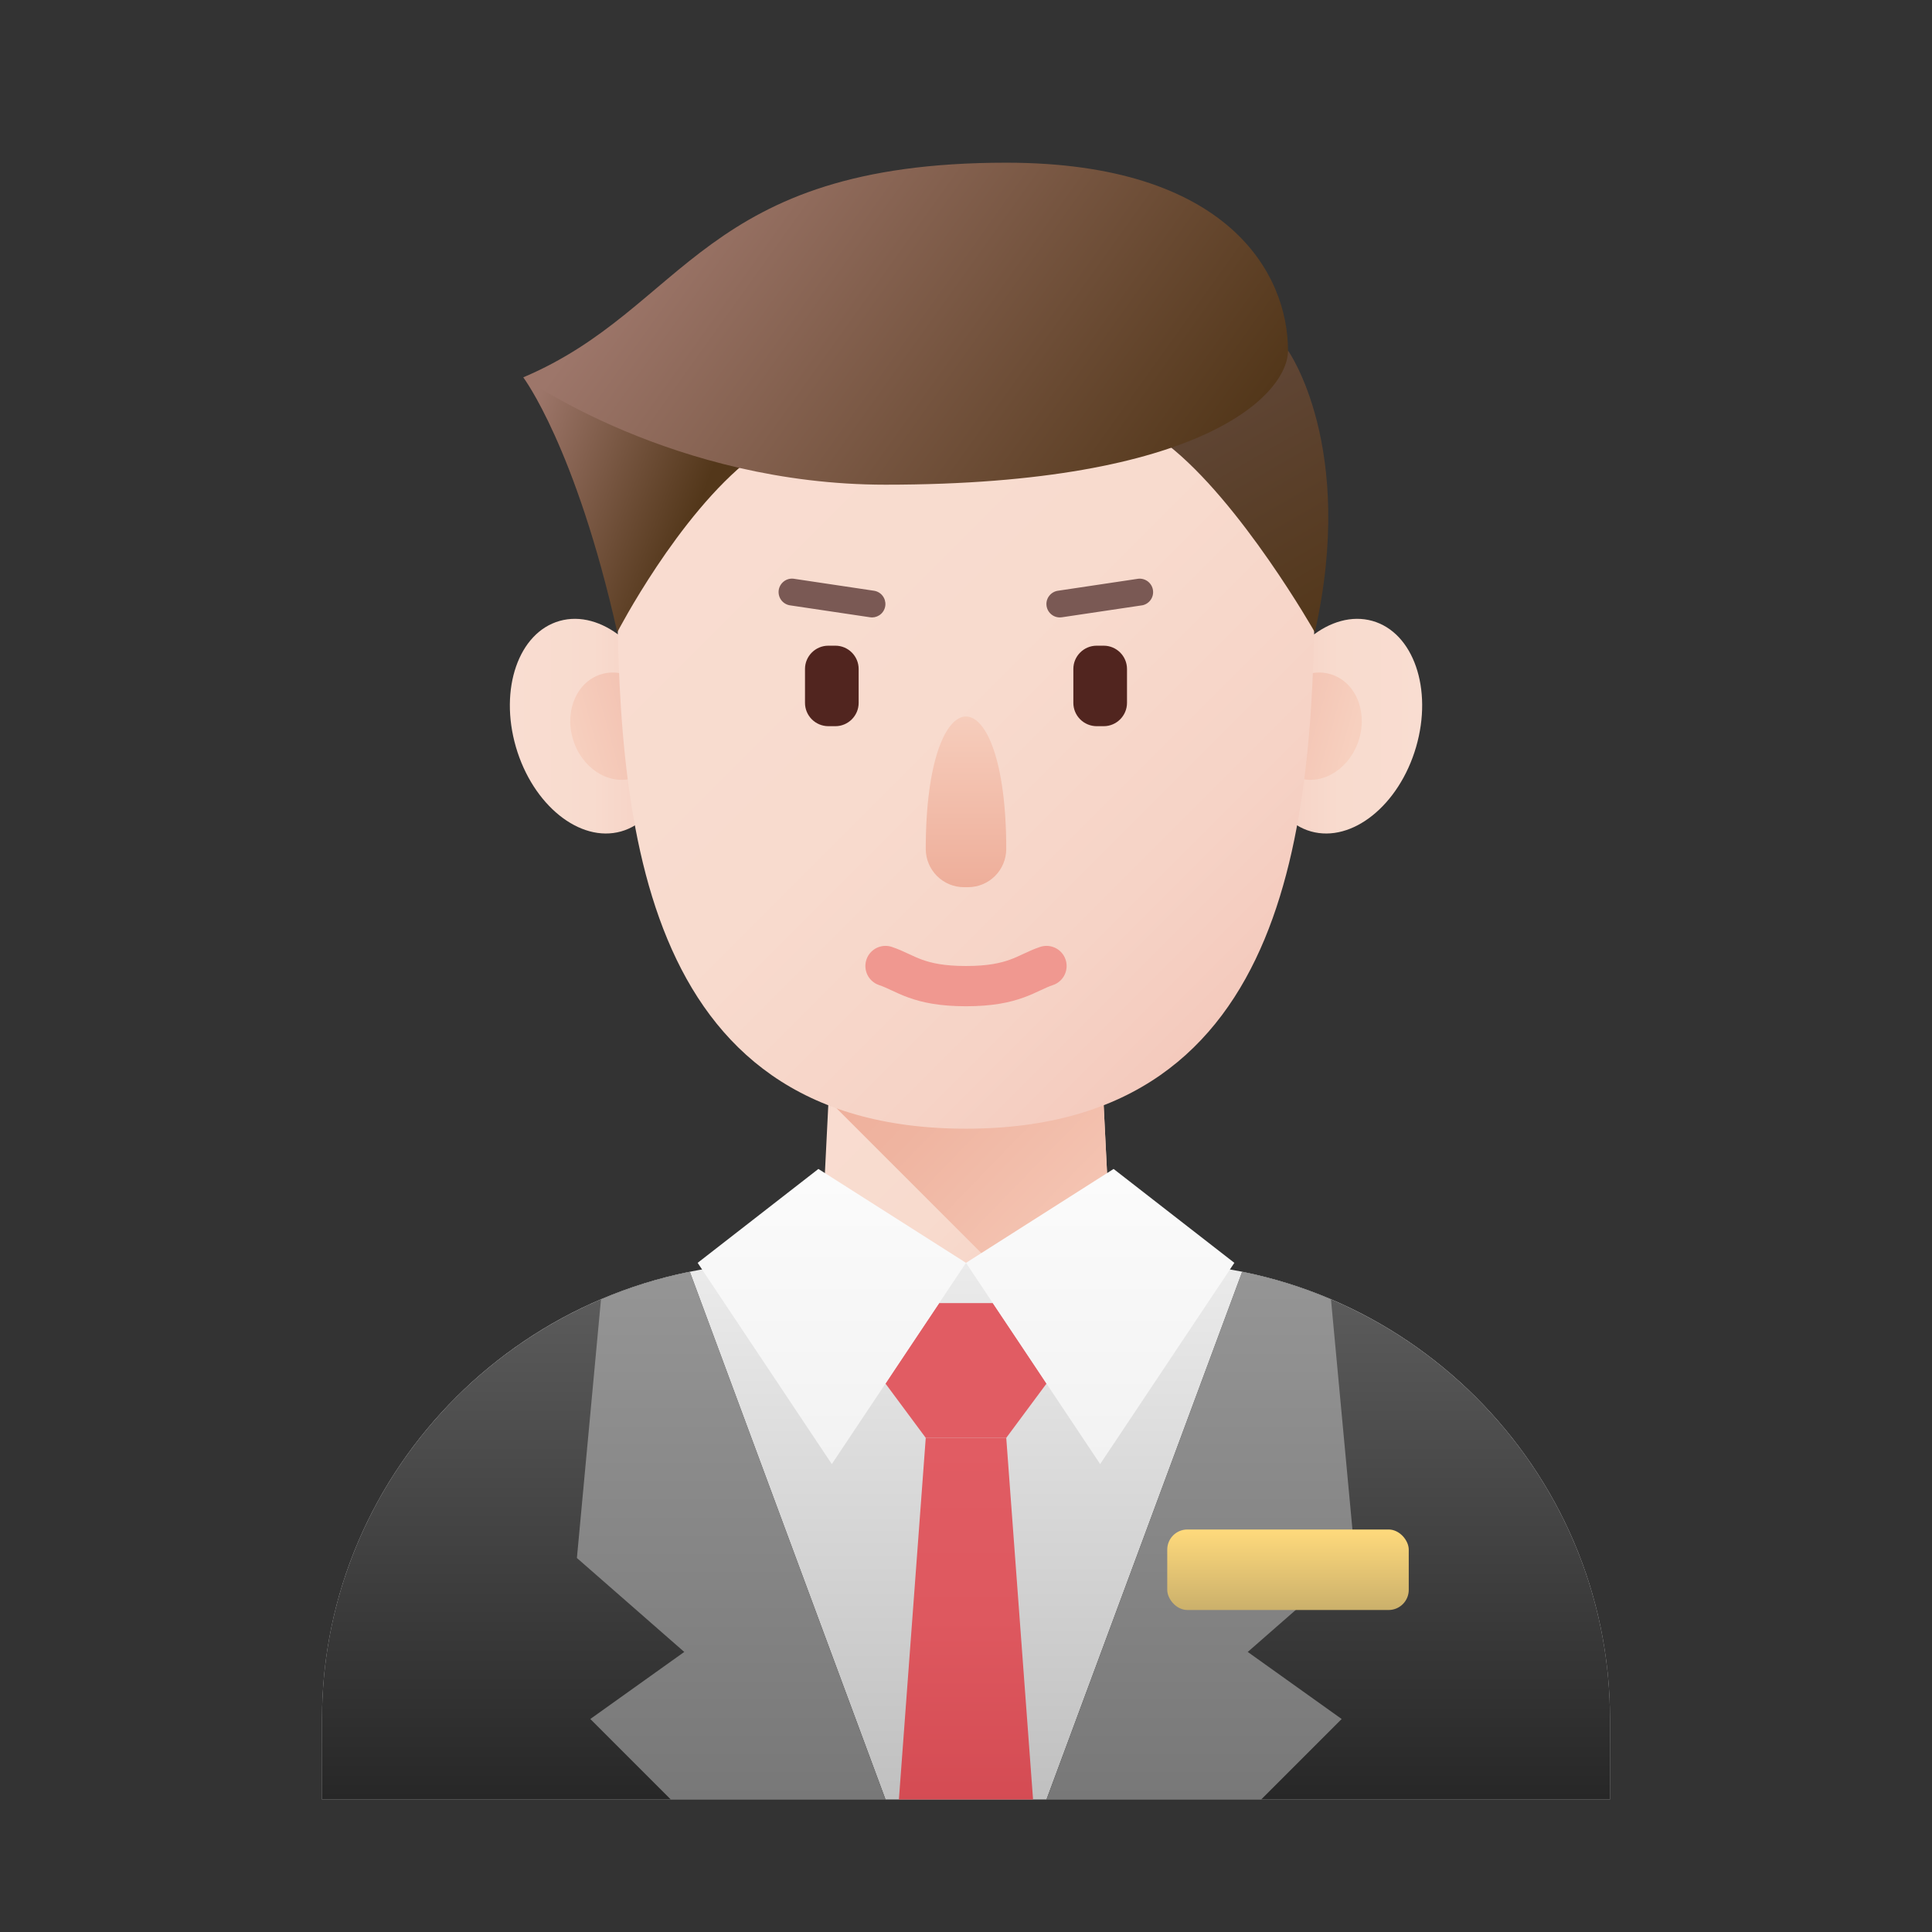 <svg width="48" height="48" viewBox="0 0 48 48" fill="none" xmlns="http://www.w3.org/2000/svg">
<rect x="0" y="0" width="48" height="48" fill="#333333" stroke="none"/>
<path d="M16.516 17.523C16.937 18.967 16.45 20.37 15.429 20.657C14.408 20.943 13.239 20.005 12.818 18.56C12.398 17.116 12.885 15.713 13.906 15.426C14.927 15.14 16.096 16.078 16.516 17.523Z" fill="url(#paint0_linear_3823_2413)"/>
<path d="M31.484 17.523C31.064 18.967 31.551 20.37 32.572 20.657C33.593 20.943 34.761 20.005 35.182 18.56C35.603 17.116 35.116 15.713 34.095 15.426C33.073 15.14 31.905 16.078 31.484 17.523Z" fill="url(#paint1_linear_3823_2413)"/>
<path d="M16.44 17.743C16.643 18.461 16.313 19.176 15.701 19.341C15.09 19.506 14.43 19.058 14.227 18.34C14.024 17.623 14.354 16.908 14.966 16.743C15.577 16.578 16.237 17.026 16.44 17.743Z" fill="url(#paint2_linear_3823_2413)"/>
<path d="M31.56 17.743C31.357 18.461 31.688 19.176 32.299 19.341C32.91 19.506 33.571 19.058 33.773 18.34C33.977 17.623 33.646 16.908 33.034 16.743C32.423 16.578 31.763 17.026 31.56 17.743Z" fill="url(#paint3_linear_3823_2413)"/>
<path d="M27.666 32.375H20.333L20.666 25.708H27.333L27.666 32.375Z" fill="url(#paint4_linear_3823_2413)"/>
<path d="M27.333 25.708H20.666L20.585 27.336L25.624 32.375H27.666L27.333 25.708Z" fill="url(#paint5_linear_3823_2413)"/>
<path d="M24 28.042C15.773 28.042 15.333 20.151 15.333 14.042C15.333 9.275 19.233 5.375 24 5.375C28.766 5.375 32.666 9.275 32.666 14.042C32.666 20.151 32.227 28.042 24 28.042Z" fill="url(#paint6_linear_3823_2413)"/>
<path d="M28.63 31.375H19.37C13.117 31.375 8 36.475 8 42.708V44.708H40V42.708C40 36.475 34.883 31.375 28.63 31.375Z" fill="url(#paint7_linear_3823_2413)"/>
<path d="M20.754 18.042H20.579C20.425 18.041 20.278 17.98 20.17 17.872C20.061 17.763 20 17.616 20 17.463V16.62C20 16.302 20.26 16.042 20.579 16.042H20.755C21.073 16.042 21.333 16.302 21.333 16.621V17.463C21.333 17.781 21.073 18.042 20.754 18.042ZM27.421 18.042H27.245C27.092 18.041 26.945 17.98 26.837 17.872C26.728 17.763 26.667 17.616 26.667 17.463V16.62C26.667 16.302 26.927 16.042 27.246 16.042H27.421C27.74 16.042 28 16.302 28 16.621V17.463C28 17.781 27.74 18.042 27.421 18.042Z" fill="#51251F"/>
<path d="M24.053 22.042H23.947C23.696 22.041 23.456 21.941 23.278 21.763C23.101 21.586 23.001 21.345 23 21.094C23 16.701 25 16.707 25 21.094C24.999 21.345 24.899 21.586 24.722 21.763C24.544 21.941 24.304 22.041 24.053 22.042Z" fill="url(#paint8_linear_3823_2413)"/>
<path d="M21.667 15.34C21.65 15.34 21.634 15.339 21.617 15.336L19.617 15.038C19.532 15.022 19.456 14.974 19.406 14.904C19.356 14.834 19.335 14.746 19.347 14.661C19.36 14.575 19.406 14.498 19.474 14.445C19.543 14.392 19.63 14.368 19.715 14.378L21.715 14.677C21.798 14.69 21.873 14.733 21.925 14.799C21.977 14.864 22.003 14.947 21.997 15.031C21.991 15.114 21.953 15.193 21.892 15.25C21.831 15.307 21.751 15.339 21.667 15.34ZM26.333 15.34C26.248 15.34 26.167 15.309 26.105 15.251C26.043 15.194 26.005 15.115 25.999 15.031C25.992 14.947 26.019 14.863 26.072 14.798C26.125 14.732 26.201 14.689 26.284 14.677L28.284 14.378C28.369 14.37 28.454 14.396 28.521 14.448C28.588 14.501 28.633 14.577 28.645 14.662C28.658 14.746 28.638 14.832 28.589 14.902C28.54 14.972 28.466 15.021 28.383 15.038L26.383 15.336C26.366 15.339 26.349 15.34 26.333 15.34Z" fill="#7A5954"/>
<path d="M22 24C22.5 24.167 22.8 24.5 24 24.5C25.2 24.5 25.5 24.167 26 24" stroke="#F09890" stroke-linecap="round"/>
<path d="M25 35.723H23L22.333 44.708H25.666L25 35.723Z" fill="url(#paint9_linear_3823_2413)"/>
<path d="M24.667 32.375H23.333C23.333 32.375 21.996 34.367 22 34.375L23 35.723H25L26 34.375C25.993 34.35 24.667 32.375 24.667 32.375Z" fill="url(#paint10_linear_3823_2413)"/>
<path d="M20.333 29.042L24 31.375L20.666 36.375L17.333 31.375L20.333 29.042Z" fill="url(#paint11_linear_3823_2413)"/>
<path d="M27.667 29.042L24 31.375L27.333 36.375L30.667 31.375L27.667 29.042Z" fill="url(#paint12_linear_3823_2413)"/>
<path d="M8 42.708V44.708H22L17.139 31.597C11.944 32.638 8 37.236 8 42.708Z" fill="url(#paint13_linear_3823_2413)"/>
<path d="M17.139 31.597C16.381 31.75 15.642 31.979 14.931 32.283L14.333 38.708L17 41.042L14.666 42.708L16.666 44.708H22L17.139 31.597Z" fill="url(#paint14_linear_3823_2413)"/>
<path d="M40 42.708V44.708H26L30.861 31.597C36.056 32.638 40 37.236 40 42.708Z" fill="url(#paint15_linear_3823_2413)"/>
<path d="M30.861 31.597C31.618 31.75 32.358 31.979 33.068 32.283L33.667 38.708L31 41.042L33.333 42.708L31.333 44.708H26L30.861 31.597Z" fill="url(#paint16_linear_3823_2413)"/>
<path d="M13 9.375C13 9.375 14.301 11.096 15.336 15.708C15.336 15.708 16.84 12.797 18.667 11.375C18.667 11.375 17.241 11.048 13 9.375Z" fill="url(#paint17_linear_3823_2413)"/>
<path d="M32 8.708C32 8.708 33.702 11.096 32.667 15.708C32.667 15.708 30.826 12.463 29 11.042C29 11.042 31.466 10.413 32 8.708Z" fill="url(#paint18_linear_3823_2413)"/>
<path d="M32 8.708C32 6.794 30.5 4.042 25 4.042C17.414 4.042 17.065 7.652 13 9.375C13 9.375 16.727 12.042 22 12.042C29.919 12.042 32 9.779 32 8.708Z" fill="url(#paint19_linear_3823_2413)"/>
<rect x="29" y="38" width="6" height="2" rx="0.5" fill="url(#paint20_linear_3823_2413)"/>
<defs>
<linearGradient id="paint0_linear_3823_2413" x1="12.667" y1="18.042" x2="16.667" y2="18.042" gradientUnits="userSpaceOnUse">
<stop stop-color="#F9DDD1"/>
<stop offset="0.514" stop-color="#F8DBCE"/>
<stop offset="0.822" stop-color="#F6D3C6"/>
<stop offset="1" stop-color="#F4CABD"/>
</linearGradient>
<linearGradient id="paint1_linear_3823_2413" x1="35.333" y1="18.042" x2="31.333" y2="18.042" gradientUnits="userSpaceOnUse">
<stop stop-color="#F9DDD1"/>
<stop offset="0.514" stop-color="#F8DBCE"/>
<stop offset="0.822" stop-color="#F6D3C6"/>
<stop offset="1" stop-color="#F4CABD"/>
</linearGradient>
<linearGradient id="paint2_linear_3823_2413" x1="14.19" y1="18.391" x2="16.4" y2="17.782" gradientUnits="userSpaceOnUse">
<stop stop-color="#F7D0BF"/>
<stop offset="1" stop-color="#F1BEAE"/>
</linearGradient>
<linearGradient id="paint3_linear_3823_2413" x1="33.666" y1="18.163" x2="31.455" y2="17.553" gradientUnits="userSpaceOnUse">
<stop stop-color="#F7D0BF"/>
<stop offset="1" stop-color="#F1BEAE"/>
</linearGradient>
<linearGradient id="paint4_linear_3823_2413" x1="20.583" y1="25.792" x2="27.416" y2="32.625" gradientUnits="userSpaceOnUse">
<stop stop-color="#F9DDD1"/>
<stop offset="0.514" stop-color="#F8DBCE"/>
<stop offset="0.822" stop-color="#F6D3C6"/>
<stop offset="1" stop-color="#F4CABD"/>
</linearGradient>
<linearGradient id="paint5_linear_3823_2413" x1="21.89" y1="24.595" x2="28.699" y2="31.193" gradientUnits="userSpaceOnUse">
<stop stop-color="#EEAE9A"/>
<stop offset="0.316" stop-color="#EFB4A0"/>
<stop offset="0.738" stop-color="#F4C3B1"/>
<stop offset="1" stop-color="#F7D0BF"/>
</linearGradient>
<linearGradient id="paint6_linear_3823_2413" x1="16.546" y1="9.254" x2="31.454" y2="24.163" gradientUnits="userSpaceOnUse">
<stop stop-color="#F9DDD1"/>
<stop offset="0.514" stop-color="#F8DBCE"/>
<stop offset="0.822" stop-color="#F6D3C6"/>
<stop offset="1" stop-color="#F4CABD"/>
</linearGradient>
<linearGradient id="paint7_linear_3823_2413" x1="24" y1="44.708" x2="24" y2="31.375" gradientUnits="userSpaceOnUse">
<stop stop-color="#C0C0C0"/>
<stop offset="1" stop-color="#EBEBEB"/>
</linearGradient>
<linearGradient id="paint8_linear_3823_2413" x1="24" y1="17.375" x2="24" y2="22.042" gradientUnits="userSpaceOnUse">
<stop stop-color="#F7D0BF"/>
<stop offset="1" stop-color="#EEAE9A"/>
</linearGradient>
<linearGradient id="paint9_linear_3823_2413" x1="24" y1="35.795" x2="24" y2="46.708" gradientUnits="userSpaceOnUse">
<stop stop-color="#E15C63"/>
<stop offset="0.406" stop-color="#DE585F"/>
<stop offset="0.826" stop-color="#D44B53"/>
<stop offset="1" stop-color="#CE444C"/>
</linearGradient>
<linearGradient id="paint10_linear_3823_2413" x1="24" y1="35.527" x2="24" y2="32.485" gradientUnits="userSpaceOnUse">
<stop stop-color="#E15C63"/>
<stop offset="1" stop-color="#E15C63"/>
</linearGradient>
<linearGradient id="paint11_linear_3823_2413" x1="20.666" y1="26.899" x2="20.666" y2="36.352" gradientUnits="userSpaceOnUse">
<stop stop-color="#FEFEFE"/>
<stop offset="1" stop-color="#F2F2F2"/>
</linearGradient>
<linearGradient id="paint12_linear_3823_2413" x1="27.333" y1="26.899" x2="27.333" y2="36.352" gradientUnits="userSpaceOnUse">
<stop stop-color="#FEFEFE"/>
<stop offset="1" stop-color="#F2F2F2"/>
</linearGradient>
<linearGradient id="paint13_linear_3823_2413" x1="15" y1="31.597" x2="15" y2="44.708" gradientUnits="userSpaceOnUse">
<stop stop-color="#5E5E5E"/>
<stop offset="1" stop-color="#272727"/>
</linearGradient>
<linearGradient id="paint14_linear_3823_2413" x1="18.166" y1="31.597" x2="18.166" y2="44.708" gradientUnits="userSpaceOnUse">
<stop stop-color="#959595"/>
<stop offset="1" stop-color="#787878"/>
</linearGradient>
<linearGradient id="paint15_linear_3823_2413" x1="33" y1="31.597" x2="33" y2="44.708" gradientUnits="userSpaceOnUse">
<stop stop-color="#5E5E5E"/>
<stop offset="1" stop-color="#272727"/>
</linearGradient>
<linearGradient id="paint16_linear_3823_2413" x1="29.833" y1="31.597" x2="29.833" y2="44.708" gradientUnits="userSpaceOnUse">
<stop stop-color="#959595"/>
<stop offset="1" stop-color="#787878"/>
</linearGradient>
<linearGradient id="paint17_linear_3823_2413" x1="12.569" y1="11.832" x2="16.99" y2="13.537" gradientUnits="userSpaceOnUse">
<stop stop-color="#9D766A"/>
<stop offset="1" stop-color="#53371A"/>
</linearGradient>
<linearGradient id="paint18_linear_3823_2413" x1="30.542" y1="9.942" x2="33.637" y2="15.331" gradientUnits="userSpaceOnUse">
<stop stop-color="#5F4534"/>
<stop offset="1" stop-color="#53371A"/>
</linearGradient>
<linearGradient id="paint19_linear_3823_2413" x1="17.29" y1="4.292" x2="29.269" y2="12.854" gradientUnits="userSpaceOnUse">
<stop stop-color="#9D766A"/>
<stop offset="1" stop-color="#53371A"/>
</linearGradient>
<linearGradient id="paint20_linear_3823_2413" x1="32" y1="38" x2="32" y2="40" gradientUnits="userSpaceOnUse">
<stop stop-color="#FFDA7C"/>
<stop offset="1" stop-color="#CBB06B"/>
</linearGradient>
</defs>
</svg>
